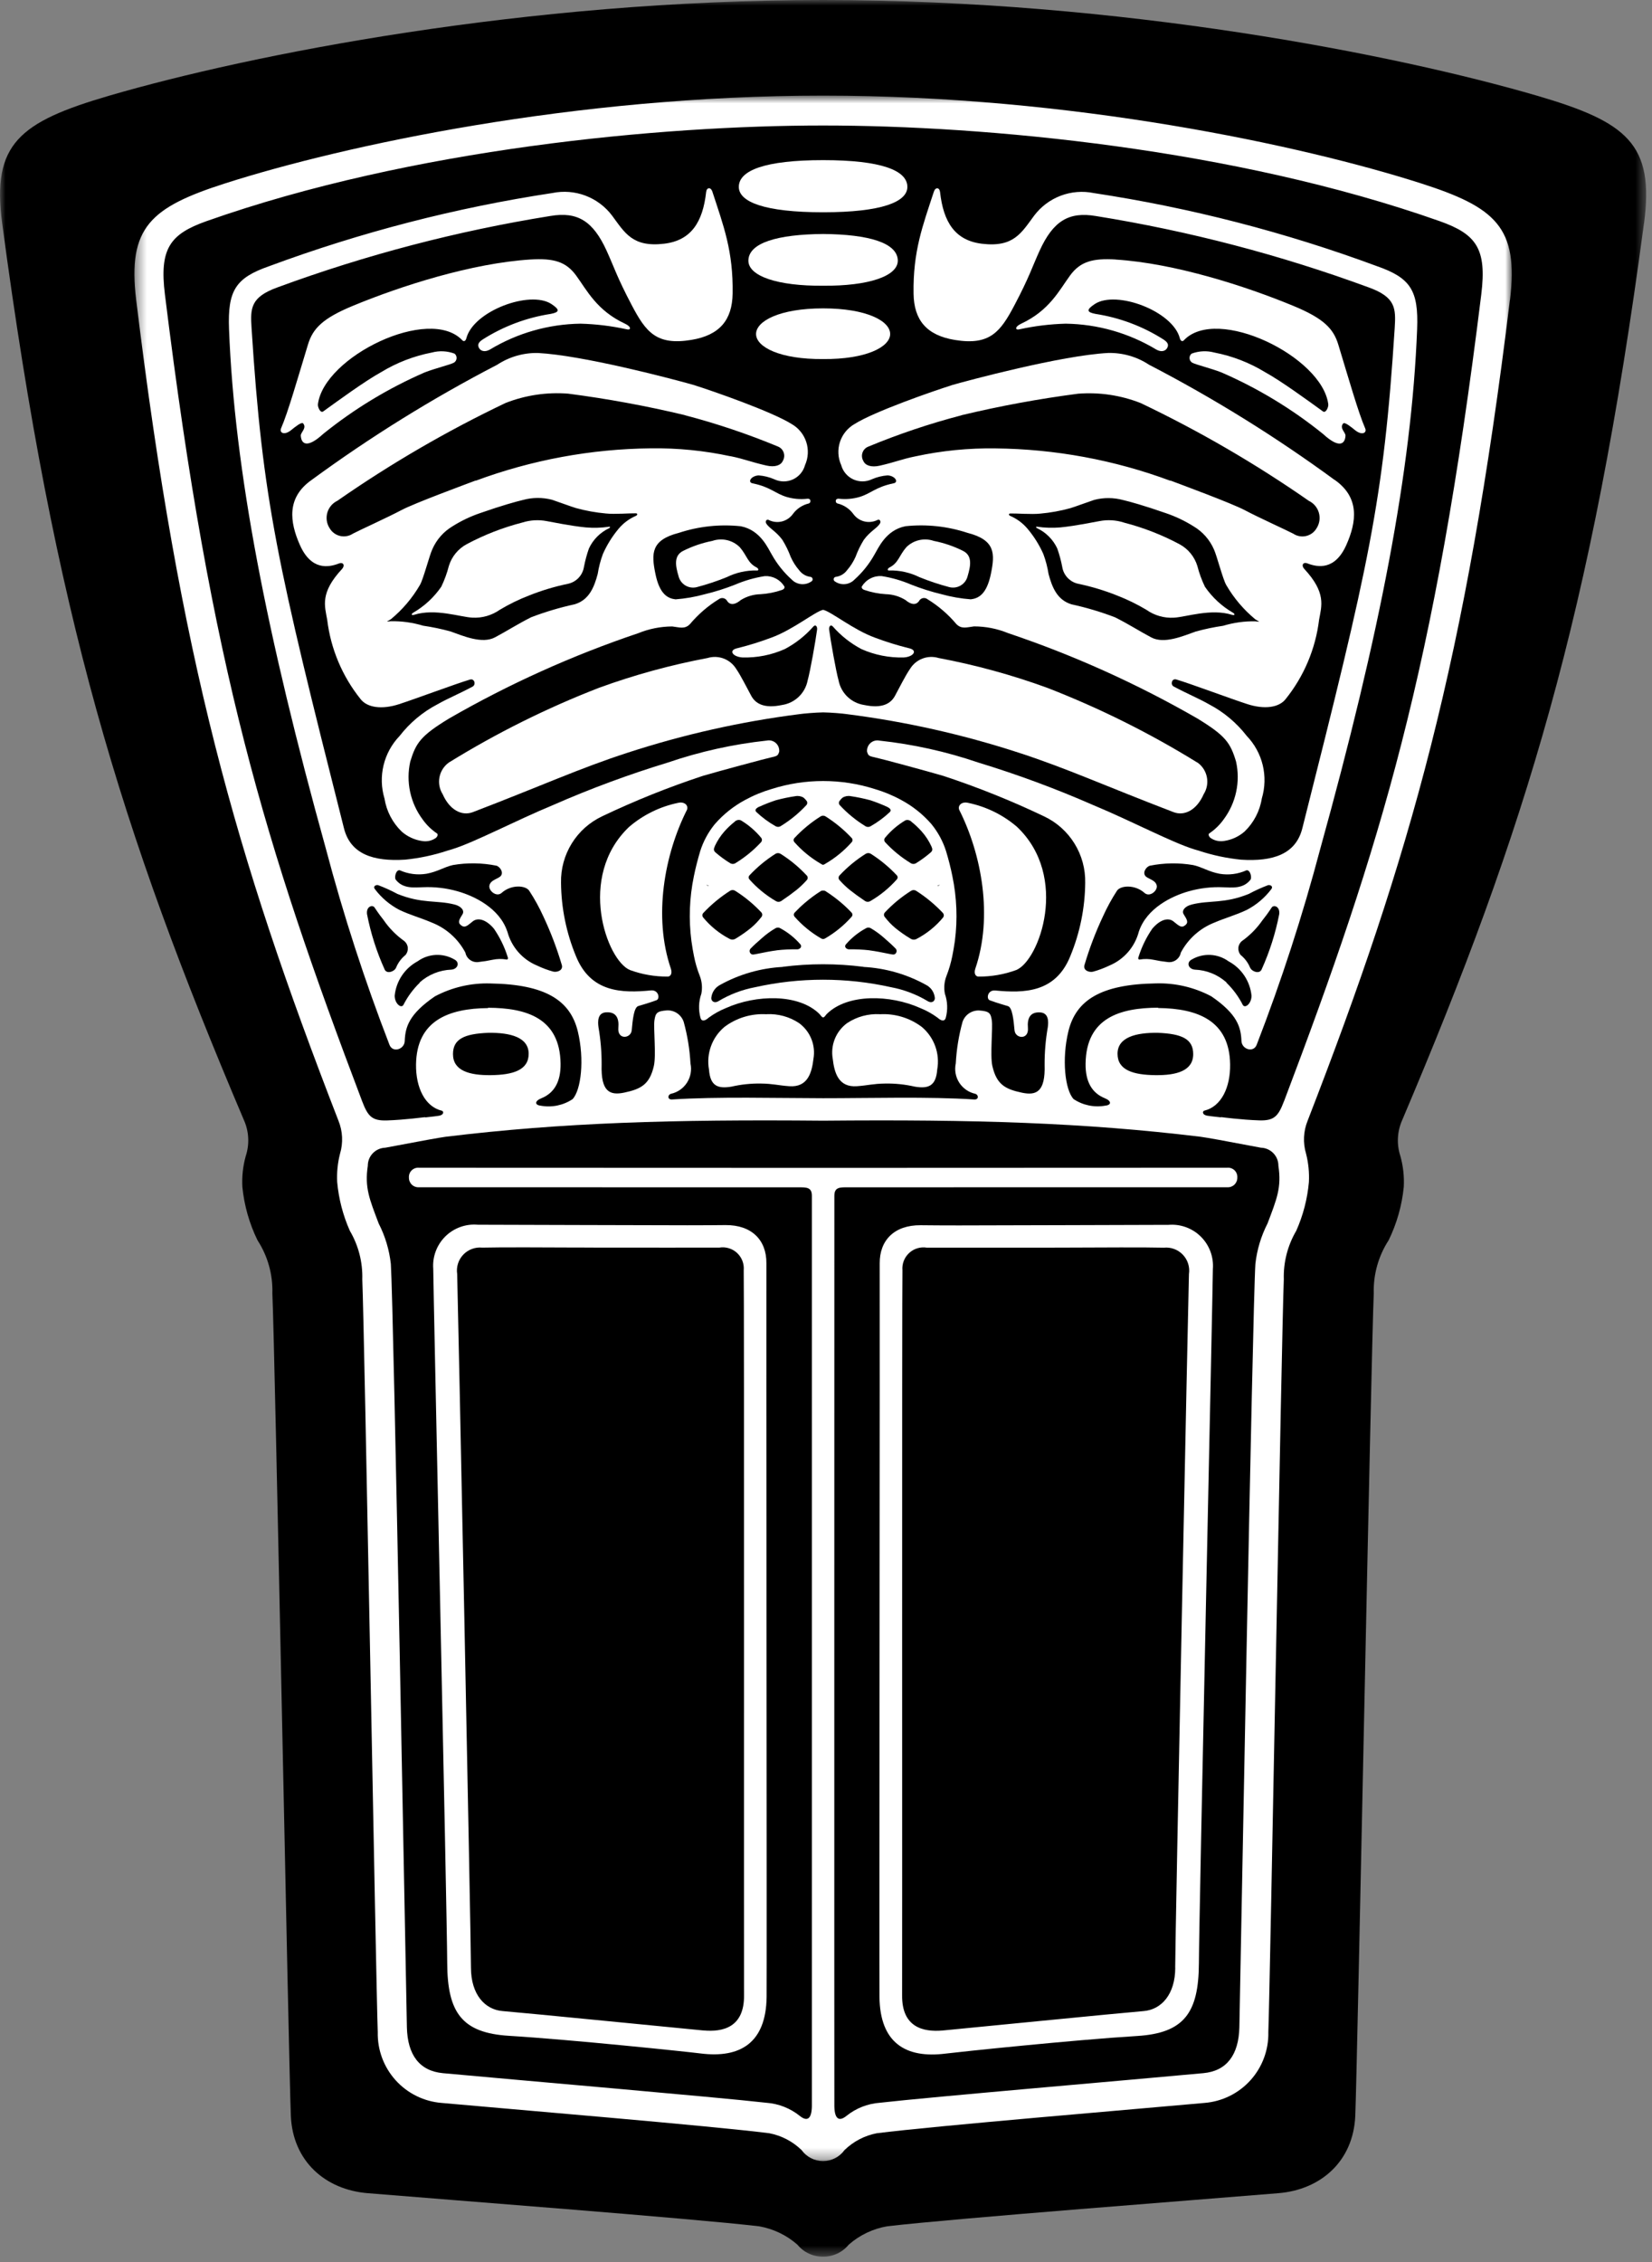 <svg xmlns="http://www.w3.org/2000/svg" width="152" height="208" viewBox="0 0 152 208" fill="none"><rect x="0" y="0" width="152" height="208" fill="#808080" stroke="none"/><mask id="mask0_28_313" style="mask-type:luminance" maskUnits="userSpaceOnUse" x="0" y="0" width="152" height="208"><path d="M151.464 0H0V207.503H151.464V0Z" fill="white"></path></mask><g mask="url(#mask0_28_313)"><path d="M151.268 20.533C152.242 13.238 149.681 11.216 141.444 8.807C128.446 5.011 103.1 0 75.733 0C48.366 0 23.018 5.011 10.02 8.807C1.783 11.216 -0.778 13.239 0.2 20.533C5.01 56.58 11.1 76.3 22.44 102.989C22.91 104.035 22.971 105.219 22.61 106.308C22.353 107.23 22.248 108.189 22.3 109.145C22.47 110.848 22.941 112.507 23.692 114.045C24.636 115.497 25.113 117.203 25.06 118.934C25.296 124.112 26.575 190.134 26.76 194.547C26.935 198.747 29.949 201.347 33.817 201.668C40.96 202.261 63.448 203.968 69.827 204.712C71.142 204.937 72.37 205.523 73.371 206.405C73.655 206.753 74.013 207.032 74.42 207.222C74.826 207.413 75.27 207.509 75.719 207.505H75.741C76.19 207.51 76.634 207.413 77.04 207.223C77.447 207.032 77.805 206.753 78.089 206.405C79.091 205.523 80.318 204.937 81.633 204.712C88.012 203.97 110.499 202.261 117.643 201.668C121.511 201.347 124.525 198.746 124.699 194.547C124.885 190.13 126.165 124.111 126.399 118.934C126.348 117.203 126.825 115.497 127.768 114.045C128.52 112.507 128.991 110.848 129.16 109.145C129.212 108.189 129.107 107.23 128.849 106.308C128.49 105.219 128.551 104.035 129.019 102.989C140.358 76.3 146.449 56.579 151.263 20.533" fill="black"></path></g><mask id="mask1_28_313" style="mask-type:luminance" maskUnits="userSpaceOnUse" x="12" y="8" width="128" height="191"><path d="M139.1 8.79H12.365V198.714H139.1V8.79Z" fill="white"></path></mask><g mask="url(#mask1_28_313)"><path d="M64.706 186.706C63.142 186.561 48.356 185.095 46.24 184.922C44.621 184.793 43.332 183.401 43.332 180.922C43.332 178.077 42.124 118.807 42.065 117.153C42.016 116.833 42.041 116.506 42.137 116.197C42.234 115.888 42.401 115.605 42.624 115.371C42.847 115.136 43.121 114.956 43.425 114.844C43.728 114.731 44.054 114.69 44.376 114.723C45.791 114.682 50.564 114.699 53.183 114.715C53.183 114.715 53.37 114.715 53.701 114.715L54.947 114.721C58.312 114.721 65.388 114.729 66.182 114.721C66.474 114.673 66.773 114.692 67.056 114.777C67.34 114.862 67.6 115.011 67.817 115.213C68.034 115.414 68.202 115.662 68.308 115.938C68.414 116.215 68.455 116.511 68.429 116.806C68.478 118.335 68.441 181.392 68.459 183.475C68.486 186.407 66.535 186.875 64.703 186.703M70.516 116.161C70.534 114.025 69.159 112.629 66.748 112.65C64.291 112.672 64.339 112.68 53.317 112.644C50.245 112.636 44.584 112.617 43.971 112.617C43.423 112.568 42.872 112.639 42.354 112.825C41.837 113.011 41.366 113.307 40.975 113.693C40.584 114.08 40.282 114.547 40.09 115.062C39.898 115.577 39.82 116.128 39.863 116.676C39.863 118.329 41.125 175.589 41.148 180.521C41.169 185.063 42.503 186.935 46.834 187.199C52.634 187.554 63.216 188.663 64.452 188.82C68.123 189.283 70.48 187.84 70.536 183.63C70.566 181.348 70.494 119.322 70.516 116.159" fill="white"></path><path d="M48.817 23.861C50.949 23.733 52.075 24.061 53.007 25.331C54.007 26.698 54.907 28.555 57.507 29.765C58.122 30.052 58.079 30.405 57.616 30.271C56.233 29.97 54.824 29.8 53.409 29.763C50.466 29.805 47.586 30.628 45.066 32.149C44.577 32.419 44.238 32.249 44.106 32.049C43.921 31.764 43.946 31.51 44.435 31.202C46.327 30.003 48.446 29.207 50.66 28.866C51.448 28.715 51.571 28.506 50.733 27.955C48.758 26.661 43.556 28.6 42.909 31.106C42.848 31.353 42.681 31.442 42.539 31.291C39.502 28.072 29.803 32.791 29.252 37.172C29.22 37.442 29.484 38.017 29.737 37.834C31.124 36.834 33.586 35.034 35.071 34.218C36.504 33.346 38.082 32.736 39.729 32.418C40.421 32.232 41.153 32.267 41.824 32.518C41.887 32.57 41.937 32.636 41.969 32.71C42.001 32.785 42.015 32.866 42.01 32.948C42.004 33.029 41.979 33.108 41.937 33.177C41.895 33.247 41.837 33.306 41.768 33.348C41.386 33.548 40.101 33.848 39.068 34.248C35.719 35.705 32.581 37.605 29.739 39.898C28.247 41.269 27.719 40.826 27.675 40.058C27.658 39.758 28.258 39.358 27.888 38.931C27.748 38.769 27.124 39.279 26.794 39.547C26.144 40.075 25.688 39.784 25.86 39.388C26.495 37.926 27.36 34.888 28.339 31.672C28.784 30.212 29.679 29.272 32.481 28.116C36.902 26.288 43.409 24.2 48.823 23.86" fill="white"></path><path d="M48.057 48.049C48.785 47.818 49.559 47.774 50.309 47.919C50.792 47.999 52.449 48.354 53.894 48.497C54.613 48.561 55.337 48.539 56.051 48.433C56.174 48.418 56.151 48.527 56.04 48.572C55.224 48.957 54.568 49.616 54.187 50.434C53.993 50.986 53.84 51.551 53.73 52.125C53.671 52.501 53.501 52.851 53.24 53.129C52.979 53.406 52.64 53.598 52.268 53.68C51.05 53.931 49.856 54.289 48.7 54.749C47.757 55.111 46.847 55.554 45.98 56.074C45.247 56.589 44.362 56.843 43.468 56.795C42.346 56.738 40.033 55.922 38.112 56.531C37.824 56.622 37.833 56.45 38.012 56.344C39.041 55.749 39.925 54.933 40.6 53.954C40.897 53.341 41.131 52.699 41.3 52.039C41.562 51.182 42.151 50.464 42.94 50.039C44.56 49.175 46.278 48.507 48.057 48.049Z" fill="white"></path><path d="M67.209 41.953C64.798 41.434 62.335 41.19 59.869 41.226C54.373 41.284 48.928 42.291 43.774 44.202C43.772 44.196 43.77 44.19 43.768 44.184C42.887 44.519 38.124 46.272 36.926 46.91C35.728 47.548 32.988 48.793 32.479 49.066C32.307 49.181 32.113 49.26 31.909 49.297C31.705 49.335 31.496 49.33 31.294 49.283C31.092 49.236 30.902 49.148 30.736 49.025C30.569 48.902 30.43 48.746 30.326 48.566C30.192 48.358 30.104 48.123 30.068 47.878C30.032 47.633 30.049 47.383 30.116 47.145C30.184 46.907 30.302 46.686 30.462 46.496C30.621 46.307 30.82 46.154 31.043 46.047C35.946 42.634 41.12 39.627 46.513 37.056C48.341 36.339 50.308 36.045 52.266 36.196C55.876 36.664 59.459 37.323 63 38.169V38.177C65.922 38.94 68.789 39.903 71.579 41.06C71.701 41.109 71.812 41.183 71.903 41.279C71.994 41.374 72.064 41.488 72.106 41.613C72.149 41.738 72.165 41.87 72.151 42.002C72.138 42.133 72.097 42.26 72.03 42.373C71.853 42.788 71.304 42.988 70.513 42.807C69.06 42.477 68.479 42.201 67.213 41.947M58.525 47.428C57.903 47.693 57.352 48.102 56.918 48.62C56.331 49.321 55.846 50.1 55.476 50.935C55.254 51.53 55.093 52.146 54.995 52.773C54.674 53.983 54.209 55.167 52.88 55.565C51.519 55.861 50.182 56.258 48.88 56.754C47.623 57.384 46.614 58.041 45.542 58.607C44.353 59.235 42.624 58.48 41.449 58.061C40.622 57.835 39.782 57.659 38.933 57.535C37.966 57.244 36.96 57.105 35.951 57.122C35.371 57.201 35.677 57.14 35.973 56.933C37.042 56.05 37.945 54.984 38.641 53.784C38.949 53.26 39.518 51.05 39.78 50.5C40.165 49.62 40.816 48.882 41.642 48.39C42.442 47.886 43.299 47.479 44.195 47.175C46.195 46.475 47.543 46.107 48.111 45.975C48.985 45.734 49.908 45.727 50.786 45.953C51.556 46.211 52.454 46.553 52.986 46.716C53.889 46.964 54.812 47.132 55.744 47.216C56.561 47.305 57.972 47.186 58.497 47.201C58.667 47.201 58.684 47.348 58.527 47.422M74.594 53.049C74.384 53.025 74.182 52.959 73.999 52.853C73.817 52.748 73.658 52.606 73.532 52.437C73.212 52.068 72.949 51.652 72.751 51.205C72.548 50.66 72.292 50.136 71.986 49.64C71.386 48.828 70.743 48.564 70.493 48.118C70.412 47.976 70.481 47.735 70.705 47.801C71.08 47.996 71.513 48.051 71.924 47.954C72.335 47.857 72.698 47.615 72.947 47.273C73.305 46.78 73.828 46.433 74.421 46.294C74.621 46.239 74.666 45.805 74.247 45.864C73.633 45.931 73.011 45.877 72.417 45.708C71.317 45.387 70.94 44.799 69.268 44.448C68.759 44.37 69.068 43.765 69.796 43.714C70.294 43.75 70.782 43.87 71.24 44.069C71.508 44.197 71.801 44.265 72.098 44.267C72.395 44.269 72.689 44.206 72.959 44.082C73.229 43.958 73.469 43.776 73.661 43.549C73.853 43.322 73.992 43.056 74.07 42.769C74.371 42.098 74.412 41.338 74.182 40.638C73.953 39.938 73.471 39.349 72.831 38.986C70.997 37.839 65.596 35.958 63.931 35.435V35.429L63.615 35.34C61.499 34.749 53.576 32.674 49.51 32.459C48.176 32.429 46.864 32.805 45.749 33.538C39.79 36.627 34.079 40.171 28.665 44.138C26.352 45.76 26.653 47.994 27.595 50.118C28.644 52.477 30.237 52.178 31.172 51.818C31.608 51.649 31.753 52.011 31.472 52.318C29.423 54.518 29.88 55.718 30.106 56.992C30.429 59.661 31.492 62.187 33.175 64.283C33.783 65.074 35.137 65.264 36.714 64.752C38.291 64.24 41.969 62.863 43.244 62.488C43.663 62.365 43.812 62.958 43.486 63.133C42.154 63.844 41.228 64.207 40.237 64.769C38.884 65.478 37.7 66.469 36.765 67.677C36.044 68.427 35.536 69.355 35.292 70.365C35.048 71.376 35.078 72.433 35.377 73.429C35.561 74.589 36.118 75.656 36.964 76.47C37.495 76.934 38.15 77.235 38.848 77.335C39.07 77.373 39.298 77.366 39.517 77.315C39.737 77.263 39.944 77.168 40.126 77.035C40.259 76.899 40.326 76.72 40.203 76.635C39.693 76.292 39.25 75.86 38.893 75.359C38.33 74.607 37.935 73.742 37.737 72.823C37.539 71.904 37.542 70.954 37.746 70.036C38.272 68.301 38.716 67.654 41.316 66.069C46.846 62.886 52.678 60.258 58.727 58.224C59.721 57.819 60.783 57.608 61.857 57.605C62.512 57.684 63.01 57.883 63.486 57.385C64.241 56.488 65.134 55.717 66.133 55.102C66.187 55.059 66.25 55.028 66.317 55.01C66.383 54.992 66.453 54.987 66.522 54.996C66.59 55.006 66.656 55.029 66.716 55.064C66.775 55.099 66.827 55.146 66.868 55.202C67.018 55.481 67.4 55.811 68.159 55.176C68.703 54.839 69.328 54.654 69.968 54.64C70.638 54.6 71.3 54.469 71.936 54.252C72.153 54.181 72.226 54.023 72.166 53.921C71.979 53.616 71.713 53.367 71.396 53.2C71.079 53.034 70.723 52.956 70.366 52.975C69.431 53.122 68.518 53.384 67.648 53.755C66.731 54.12 65.789 54.417 64.829 54.646C63.954 54.888 63.059 55.043 62.154 55.111C61.461 55.028 60.692 54.67 60.304 52.764C59.925 50.906 59.882 49.657 62.465 48.997C64.299 48.393 66.24 48.187 68.16 48.391C69.988 48.744 70.671 50.443 71.015 51C71.495 51.859 72.112 52.632 72.843 53.29C73.073 53.53 73.382 53.679 73.712 53.712C74.043 53.745 74.375 53.659 74.648 53.47C74.689 53.449 74.722 53.416 74.744 53.376C74.765 53.335 74.774 53.289 74.769 53.243C74.763 53.198 74.744 53.155 74.714 53.12C74.684 53.086 74.644 53.061 74.599 53.05" fill="white"></path><path d="M63.21 74.46C61.123 78.592 60.101 84.302 61.723 89.06C61.89 89.553 61.669 89.803 61.435 89.8C60.253 89.808 59.079 89.605 57.969 89.2C55.839 88.347 53.051 80.625 57.884 76.035C59.176 74.927 60.729 74.166 62.396 73.824C62.955 73.691 63.363 74.041 63.211 74.459" fill="white"></path><path d="M70.518 93.258C71.583 93.201 72.637 93.489 73.525 94.08C74.029 94.45 74.42 94.953 74.653 95.532C74.887 96.112 74.954 96.745 74.846 97.361C74.696 98.617 74.333 100.004 72.621 99.88C71.577 99.806 71.143 99.649 70.026 99.636C69.11 99.619 68.196 99.714 67.303 99.919C66.041 100.128 65.35 99.866 65.234 98.349C65.104 97.627 65.168 96.883 65.42 96.193C65.671 95.503 66.1 94.892 66.664 94.422C67.771 93.593 69.135 93.183 70.516 93.263" fill="white"></path><path d="M69.639 52.457C68.679 52.435 67.728 52.646 66.867 53.072C65.975 53.434 65.061 53.739 64.13 53.984C63.952 54.032 63.766 54.044 63.583 54.019C63.4 53.994 63.225 53.932 63.066 53.838C62.907 53.743 62.77 53.618 62.66 53.469C62.551 53.321 62.473 53.152 62.43 52.972C62.152 52.035 61.977 51.104 62.845 50.66C63.697 50.232 64.603 49.922 65.539 49.738C65.972 49.589 66.439 49.564 66.885 49.666C67.332 49.768 67.741 49.993 68.067 50.315C68.751 51.109 68.775 51.751 69.62 52.183C69.82 52.289 69.82 52.491 69.635 52.457" fill="white"></path><path d="M66.322 80.714C66.284 80.887 66.197 81.046 66.073 81.172C65.948 81.298 65.79 81.387 65.618 81.427C65.445 81.468 65.264 81.458 65.097 81.4C64.929 81.343 64.781 81.239 64.67 81.1C64.559 80.962 64.489 80.796 64.468 80.619C64.448 80.443 64.478 80.265 64.554 80.105C64.631 79.945 64.751 79.81 64.901 79.715C65.051 79.62 65.225 79.57 65.402 79.57C65.674 79.603 65.923 79.741 66.094 79.955C66.266 80.168 66.348 80.441 66.322 80.714Z" fill="white"></path><path d="M66.234 87.461C66.196 87.634 66.109 87.793 65.984 87.92C65.86 88.046 65.702 88.135 65.529 88.175C65.356 88.216 65.175 88.206 65.007 88.148C64.839 88.091 64.691 87.986 64.58 87.848C64.469 87.71 64.399 87.542 64.378 87.366C64.358 87.19 64.388 87.011 64.465 86.851C64.541 86.691 64.662 86.555 64.812 86.461C64.962 86.366 65.136 86.316 65.314 86.316C65.586 86.349 65.835 86.487 66.007 86.701C66.179 86.915 66.26 87.188 66.234 87.461Z" fill="white"></path><path d="M108.135 180.924C108.135 183.401 106.846 184.793 105.224 184.924C103.112 185.096 88.324 186.562 86.761 186.708C84.926 186.875 82.977 186.408 83.003 183.48C83.021 181.397 82.984 118.341 83.033 116.811C83.007 116.516 83.049 116.22 83.155 115.944C83.261 115.668 83.429 115.42 83.646 115.219C83.862 115.017 84.122 114.868 84.405 114.783C84.688 114.698 84.987 114.678 85.279 114.726C86.073 114.726 93.151 114.726 96.515 114.726L97.762 114.72H98.277C100.896 114.704 105.666 114.688 107.083 114.728C107.405 114.695 107.73 114.736 108.034 114.848C108.338 114.961 108.612 115.141 108.835 115.376C109.058 115.61 109.225 115.893 109.322 116.202C109.418 116.511 109.443 116.838 109.394 117.158C109.337 118.813 108.129 178.083 108.129 180.928M107.486 112.628C106.874 112.628 101.213 112.648 98.139 112.656C87.119 112.693 87.167 112.685 84.71 112.663C82.299 112.642 80.924 114.037 80.942 116.173C80.965 119.336 80.893 181.364 80.92 183.644C80.975 187.853 83.336 189.296 87.003 188.834C88.242 188.678 98.826 187.569 104.625 187.215C108.955 186.949 110.287 185.077 110.31 180.535C110.334 175.603 111.596 118.343 111.596 116.691C111.639 116.143 111.561 115.592 111.369 115.076C111.177 114.561 110.875 114.093 110.484 113.707C110.093 113.32 109.622 113.024 109.104 112.838C108.587 112.652 108.035 112.581 107.487 112.63" fill="white"></path><path d="M110.174 70.124C105.785 67.411 101.156 65.107 96.345 63.242C93.099 62.06 89.762 61.145 86.367 60.507C85.881 60.359 85.36 60.375 84.885 60.554C84.41 60.733 84.007 61.064 83.74 61.495C83.305 62.114 82.74 63.266 82.34 63.995C81.964 64.677 81.196 65.181 79.521 64.827C78.943 64.742 78.405 64.479 77.982 64.076C77.559 63.672 77.271 63.148 77.158 62.574C76.908 61.663 76.431 58.96 76.29 57.902C76.251 57.602 76.432 57.392 76.629 57.608C77.37 58.453 78.259 59.156 79.253 59.681C80.48 60.229 81.815 60.494 83.159 60.455C84.059 60.4 84.498 59.778 83.595 59.596C82.548 59.336 81.517 59.016 80.507 58.636C78.507 57.911 76.479 56.236 75.734 56.074C74.99 56.234 72.962 57.911 70.962 58.636C69.952 59.015 68.921 59.336 67.874 59.596C66.974 59.779 67.409 60.396 68.31 60.455C69.653 60.494 70.989 60.229 72.216 59.681C73.209 59.155 74.098 58.453 74.84 57.608C75.034 57.393 75.217 57.601 75.179 57.902C75.037 58.96 74.562 61.663 74.31 62.574C74.198 63.148 73.91 63.673 73.487 64.076C73.064 64.48 72.525 64.742 71.947 64.827C70.272 65.181 69.506 64.677 69.129 63.995C68.729 63.268 68.162 62.116 67.729 61.495C67.461 61.064 67.058 60.733 66.582 60.554C66.106 60.376 65.585 60.359 65.099 60.507C61.704 61.146 58.367 62.06 55.122 63.242C50.311 65.106 45.682 67.409 41.293 70.121C40.847 70.444 40.541 70.924 40.436 71.464C40.332 72.005 40.437 72.564 40.73 73.03C41.36 74.466 42.483 75.071 43.52 74.673C49.902 72.228 53.293 70.659 57.72 69.222C62.87 67.542 68.167 66.353 73.541 65.67C73.957 65.61 74.977 65.52 75.741 65.506C76.501 65.52 77.518 65.606 77.941 65.67C83.315 66.353 88.612 67.542 93.762 69.222C98.186 70.66 101.579 72.228 107.962 74.673C108.998 75.073 110.122 74.466 110.749 73.03C111.044 72.565 111.15 72.005 111.045 71.464C110.941 70.924 110.634 70.443 110.187 70.121" fill="white"></path><path d="M102.647 23.861C100.516 23.733 99.389 24.061 98.457 25.331C97.457 26.698 96.557 28.555 93.957 29.765C93.342 30.052 93.384 30.405 93.849 30.271C95.232 29.971 96.641 29.8 98.056 29.763C101 29.804 103.88 30.628 106.401 32.149C106.888 32.419 107.227 32.249 107.359 32.049C107.546 31.764 107.52 31.51 107.029 31.202C105.138 30.003 103.019 29.208 100.806 28.866C100.018 28.715 99.895 28.506 100.733 27.955C102.708 26.661 107.91 28.6 108.557 31.106C108.621 31.353 108.787 31.442 108.927 31.291C111.964 28.072 121.662 32.791 122.214 37.172C122.248 37.442 121.984 38.017 121.729 37.834C120.342 36.834 117.88 35.034 116.393 34.218C114.96 33.346 113.384 32.736 111.737 32.418C111.044 32.231 110.309 32.266 109.637 32.518C109.574 32.57 109.524 32.635 109.491 32.71C109.459 32.785 109.445 32.866 109.45 32.947C109.455 33.029 109.48 33.107 109.522 33.177C109.564 33.247 109.623 33.306 109.692 33.348C110.075 33.548 111.36 33.848 112.392 34.248C115.746 35.706 118.888 37.608 121.734 39.905C123.226 41.276 123.754 40.833 123.798 40.065C123.815 39.765 123.216 39.365 123.587 38.938C123.727 38.776 124.349 39.286 124.678 39.554C125.332 40.082 125.785 39.791 125.612 39.395C124.978 37.933 124.112 34.895 123.134 31.679C122.689 30.219 121.793 29.279 118.992 28.123C114.57 26.295 108.064 24.207 102.65 23.867" fill="white"></path><path d="M103.408 48.049C102.68 47.818 101.906 47.773 101.156 47.918C100.674 47.998 99.016 48.353 97.572 48.496C96.853 48.56 96.128 48.538 95.414 48.432C95.288 48.417 95.314 48.526 95.425 48.571C96.242 48.956 96.897 49.615 97.278 50.433C97.473 50.984 97.626 51.55 97.735 52.124C97.793 52.501 97.965 52.851 98.226 53.129C98.487 53.406 98.826 53.598 99.199 53.679C100.417 53.933 101.61 54.292 102.766 54.753C103.708 55.117 104.618 55.56 105.485 56.078C106.218 56.593 107.102 56.847 107.996 56.799C109.12 56.742 111.432 55.926 113.355 56.535C113.642 56.626 113.635 56.454 113.455 56.348C112.426 55.754 111.542 54.937 110.868 53.958C110.571 53.345 110.337 52.703 110.168 52.043C109.906 51.186 109.316 50.468 108.527 50.043C106.905 49.178 105.186 48.509 103.405 48.052" fill="white"></path><path d="M121.14 48.571C121.036 48.75 120.897 48.906 120.731 49.03C120.564 49.153 120.374 49.241 120.173 49.288C119.971 49.334 119.762 49.339 119.558 49.302C119.354 49.265 119.16 49.186 118.988 49.071C118.478 48.798 115.737 47.555 114.539 46.916C113.341 46.277 108.58 44.524 107.7 44.19C107.7 44.197 107.7 44.202 107.691 44.21C102.536 42.296 97.089 41.289 91.591 41.232C89.125 41.196 86.663 41.439 84.252 41.959C82.982 42.212 82.4 42.489 80.952 42.819C80.158 43 79.611 42.799 79.435 42.385C79.368 42.271 79.326 42.144 79.313 42.013C79.299 41.881 79.315 41.749 79.357 41.624C79.4 41.499 79.47 41.385 79.561 41.289C79.652 41.194 79.763 41.119 79.886 41.071C82.677 39.914 85.544 38.95 88.467 38.188V38.18C92.007 37.332 95.59 36.672 99.2 36.202C101.157 36.05 103.124 36.344 104.951 37.062C110.345 39.632 115.519 42.639 120.423 46.052C120.646 46.159 120.844 46.312 121.004 46.502C121.164 46.691 121.281 46.912 121.349 47.15C121.417 47.388 121.434 47.638 121.398 47.883C121.362 48.128 121.274 48.363 121.141 48.572M115.523 57.13C114.513 57.112 113.507 57.251 112.54 57.543C111.692 57.666 110.852 57.842 110.025 58.07C108.848 58.487 107.12 59.242 105.931 58.614C104.858 58.048 103.85 57.39 102.592 56.763C101.291 56.265 99.954 55.867 98.592 55.571C97.265 55.171 96.799 53.989 96.477 52.779C96.379 52.152 96.218 51.536 95.996 50.941C95.625 50.105 95.137 49.326 94.548 48.627C94.114 48.108 93.564 47.7 92.942 47.435C92.784 47.36 92.802 47.212 92.971 47.216C93.494 47.198 94.907 47.316 95.724 47.228C96.657 47.144 97.58 46.977 98.483 46.728C99.015 46.564 99.912 46.223 100.683 45.965C101.562 45.738 102.484 45.746 103.359 45.987C103.926 46.117 105.27 46.487 107.274 47.187C108.17 47.49 109.027 47.899 109.828 48.403C110.655 48.895 111.307 49.633 111.692 50.515C111.951 51.063 112.517 53.272 112.828 53.798C113.524 54.997 114.427 56.062 115.496 56.945C115.79 57.152 116.096 57.213 115.519 57.134M122.801 44.134C117.386 40.167 111.674 36.623 105.715 33.534C104.601 32.801 103.29 32.425 101.957 32.456C97.657 32.683 89.03 34.994 87.537 35.426V35.432C85.866 35.958 80.468 37.832 78.637 38.984C77.996 39.347 77.514 39.936 77.285 40.635C77.056 41.335 77.096 42.095 77.398 42.767C77.476 43.054 77.616 43.32 77.808 43.547C77.999 43.773 78.239 43.955 78.509 44.079C78.779 44.203 79.073 44.266 79.37 44.264C79.667 44.262 79.96 44.195 80.228 44.067C80.686 43.868 81.174 43.748 81.672 43.712C82.402 43.763 82.709 44.367 82.2 44.445C80.525 44.796 80.147 45.385 79.051 45.707C78.457 45.875 77.835 45.928 77.221 45.862C76.799 45.803 76.844 46.237 77.044 46.292C77.638 46.43 78.162 46.778 78.52 47.271C78.769 47.613 79.132 47.854 79.543 47.951C79.954 48.048 80.387 47.994 80.762 47.799C80.985 47.732 81.055 47.973 80.975 48.116C80.724 48.563 80.075 48.827 79.481 49.638C79.175 50.133 78.92 50.657 78.719 51.204C78.52 51.651 78.256 52.066 77.934 52.436C77.809 52.605 77.65 52.747 77.468 52.852C77.285 52.958 77.083 53.024 76.874 53.048C76.829 53.059 76.789 53.083 76.759 53.118C76.729 53.152 76.71 53.195 76.704 53.241C76.699 53.286 76.708 53.333 76.729 53.373C76.751 53.414 76.784 53.447 76.825 53.468C77.098 53.658 77.43 53.745 77.761 53.711C78.092 53.678 78.4 53.528 78.63 53.287C79.361 52.629 79.979 51.855 80.458 50.997C80.803 50.44 81.485 48.743 83.311 48.388C85.233 48.184 87.175 48.391 89.011 48.995C91.594 49.655 91.554 50.904 91.173 52.761C90.784 54.668 90.015 55.026 89.321 55.109C88.416 55.041 87.521 54.885 86.646 54.644C85.686 54.413 84.743 54.115 83.825 53.752C82.956 53.38 82.044 53.118 81.11 52.972C80.751 52.952 80.394 53.029 80.076 53.196C79.758 53.362 79.491 53.612 79.303 53.918C79.246 54.018 79.32 54.178 79.535 54.248C80.171 54.466 80.832 54.596 81.503 54.637C82.143 54.652 82.767 54.837 83.312 55.173C84.071 55.808 84.453 55.473 84.603 55.199C84.644 55.143 84.696 55.096 84.755 55.061C84.815 55.025 84.881 55.002 84.949 54.993C85.018 54.984 85.088 54.988 85.154 55.006C85.221 55.025 85.284 55.056 85.338 55.099C86.337 55.712 87.231 56.481 87.987 57.377C88.463 57.877 88.964 57.677 89.62 57.599C90.693 57.6 91.756 57.809 92.749 58.215C98.797 60.25 104.629 62.878 110.16 66.061C112.76 67.647 113.205 68.293 113.728 70.028C113.932 70.945 113.936 71.896 113.738 72.815C113.541 73.734 113.147 74.599 112.584 75.352C112.226 75.852 111.782 76.284 111.273 76.628C111.147 76.709 111.218 76.888 111.35 77.028C111.533 77.161 111.74 77.257 111.96 77.308C112.18 77.36 112.408 77.366 112.631 77.328C113.328 77.227 113.981 76.926 114.512 76.463C115.358 75.649 115.916 74.581 116.099 73.422C116.398 72.426 116.427 71.369 116.184 70.358C115.94 69.347 115.432 68.42 114.712 67.67C113.777 66.462 112.592 65.47 111.239 64.761C110.248 64.199 109.322 63.835 107.99 63.125C107.665 62.951 107.813 62.356 108.23 62.48C109.505 62.854 113.18 64.232 114.763 64.744C116.346 65.256 117.691 65.065 118.298 64.274C119.982 62.178 121.046 59.652 121.369 56.983C121.595 55.713 122.05 54.511 120.001 52.308C119.723 52.008 119.867 51.644 120.301 51.808C121.235 52.166 122.829 52.466 123.877 50.108C124.823 47.984 125.12 45.751 122.807 44.128" fill="white"></path><path d="M75.732 14.725C70.361 14.725 67.98 15.675 67.978 17.186C67.978 18.565 70.327 19.519 75.732 19.519C81.137 19.519 83.486 18.565 83.486 17.186C83.486 15.675 81.103 14.725 75.732 14.725Z" fill="white"></path><path d="M75.733 21.516C71.518 21.549 68.921 22.332 68.86 23.925C68.805 25.391 71.56 26.31 75.733 26.274C79.901 26.31 82.661 25.391 82.606 23.925C82.545 22.333 79.948 21.549 75.733 21.516Z" fill="white"></path><path d="M88.254 74.46C90.341 78.592 91.365 84.302 89.742 89.06C89.574 89.553 89.793 89.803 90.031 89.8C91.212 89.808 92.385 89.605 93.495 89.2C95.626 88.347 98.415 80.625 93.578 76.035C92.287 74.927 90.736 74.166 89.07 73.824C88.51 73.691 88.103 74.042 88.254 74.46Z" fill="white"></path><path d="M80.947 93.258C79.882 93.201 78.827 93.489 77.939 94.08C77.435 94.449 77.044 94.952 76.811 95.532C76.578 96.112 76.512 96.746 76.62 97.361C76.766 98.617 77.131 100.004 78.843 99.88C79.887 99.806 80.321 99.649 81.443 99.636C82.359 99.618 83.273 99.714 84.166 99.919C85.426 100.128 86.119 99.866 86.234 98.349C86.364 97.627 86.3 96.883 86.049 96.193C85.798 95.503 85.369 94.892 84.805 94.422C83.698 93.593 82.334 93.183 80.953 93.263" fill="white"></path><path d="M85.969 88.018C85.831 87.953 85.711 87.856 85.619 87.734C85.496 87.578 85.577 87.419 85.65 87.267C85.804 87.091 85.995 86.95 86.208 86.854C86.363 86.791 86.508 86.865 86.508 87.102C86.497 87.274 86.472 87.446 86.435 87.614C86.414 87.697 86.387 87.778 86.354 87.857C86.348 87.899 86.331 87.938 86.305 87.971C86.279 88.004 86.246 88.03 86.207 88.046C86.168 88.062 86.126 88.068 86.084 88.063C86.043 88.058 86.003 88.043 85.969 88.018ZM85.357 92.057C84.32 91.435 83.181 91.002 81.992 90.778C77.87 89.857 73.595 89.857 69.473 90.778C68.284 91.002 67.145 91.435 66.107 92.057C65.682 92.312 65.376 92.004 65.458 91.675C65.494 91.437 65.587 91.211 65.728 91.017C65.87 90.822 66.056 90.664 66.271 90.556C68.037 89.58 70.002 89.018 72.017 88.912C72.017 88.912 72.017 88.905 72.017 88.901C74.483 88.587 76.979 88.587 79.445 88.901V88.912C81.46 89.018 83.425 89.58 85.191 90.556C85.406 90.664 85.592 90.822 85.734 91.016C85.875 91.211 85.967 91.437 86.003 91.675C86.086 92.004 85.78 92.313 85.355 92.057M65.11 87.857C65.076 87.779 65.049 87.697 65.029 87.614C64.991 87.446 64.966 87.275 64.954 87.102C64.954 86.865 65.1 86.791 65.254 86.854C65.467 86.951 65.657 87.092 65.812 87.267C65.885 87.418 65.965 87.578 65.842 87.734C65.751 87.856 65.631 87.953 65.493 88.018C65.459 88.043 65.419 88.059 65.377 88.065C65.336 88.07 65.293 88.064 65.254 88.048C65.215 88.031 65.181 88.005 65.155 87.972C65.129 87.939 65.113 87.899 65.107 87.857M65.442 80.095C65.598 80.17 65.73 80.285 65.826 80.428C65.868 80.486 65.891 80.555 65.894 80.626C65.897 80.697 65.879 80.767 65.842 80.828C65.689 81.073 65.476 81.276 65.223 81.415C65.099 81.515 64.988 81.366 64.967 81.226C64.942 81.044 64.938 80.86 64.955 80.677C64.974 80.507 65.02 80.34 65.091 80.184C65.131 80.068 65.331 80.045 65.442 80.091M65.761 77.822C65.992 77.321 66.295 76.856 66.661 76.443C66.945 76.124 67.257 75.83 67.591 75.564C67.662 75.486 67.756 75.432 67.859 75.409C67.962 75.385 68.07 75.393 68.168 75.432C68.868 75.85 69.492 76.384 70.013 77.011C70.07 77.068 70.102 77.145 70.104 77.225C70.106 77.305 70.078 77.383 70.024 77.443C69.343 78.179 68.565 78.818 67.711 79.343C67.635 79.401 67.544 79.434 67.449 79.439C67.354 79.444 67.26 79.42 67.179 79.37C66.71 79.081 66.264 78.756 65.847 78.396C65.64 78.221 65.656 78.065 65.766 77.826M69.847 74.187C70.346 73.96 70.857 73.76 71.378 73.587C71.977 73.425 72.585 73.298 73.199 73.208C73.455 73.161 73.719 73.211 73.94 73.349C74.03 73.424 74.112 73.51 74.183 73.603C74.24 73.66 74.273 73.737 74.274 73.817C74.276 73.898 74.246 73.976 74.191 74.035C73.51 74.77 72.731 75.409 71.878 75.935C71.802 75.993 71.711 76.026 71.616 76.031C71.521 76.035 71.427 76.012 71.346 75.962C70.706 75.6 70.112 75.16 69.578 74.654C69.446 74.496 69.512 74.347 69.846 74.181M75.732 75.003C75.808 75.004 75.883 75.024 75.948 75.063C76.843 75.626 77.661 76.302 78.382 77.076C78.423 77.127 78.445 77.192 78.443 77.257C78.441 77.323 78.415 77.386 78.371 77.434C77.672 78.223 76.851 78.896 75.939 79.425C75.877 79.472 75.806 79.506 75.731 79.525C75.655 79.506 75.584 79.472 75.522 79.425C74.61 78.896 73.788 78.224 73.089 77.434C73.045 77.385 73.02 77.322 73.019 77.257C73.017 77.191 73.039 77.127 73.081 77.076C73.802 76.302 74.62 75.626 75.515 75.063C75.58 75.024 75.654 75.003 75.73 75.003M77.281 73.603C77.351 73.509 77.431 73.424 77.521 73.349C77.742 73.211 78.006 73.161 78.262 73.208C78.877 73.299 79.486 73.425 80.086 73.587C80.606 73.759 81.117 73.96 81.615 74.187C81.951 74.353 82.015 74.502 81.883 74.66C81.349 75.166 80.756 75.605 80.117 75.968C80.035 76.018 79.941 76.041 79.845 76.037C79.75 76.032 79.658 75.999 79.582 75.941C78.73 75.415 77.952 74.776 77.271 74.041C77.215 73.982 77.185 73.904 77.187 73.823C77.189 73.742 77.223 73.665 77.281 73.609M83.294 75.437C83.392 75.398 83.5 75.39 83.603 75.414C83.706 75.437 83.799 75.491 83.871 75.569C84.204 75.835 84.515 76.129 84.799 76.448C85.166 76.861 85.469 77.325 85.699 77.827C85.808 78.066 85.825 78.227 85.619 78.397C85.202 78.757 84.757 79.082 84.289 79.371C84.208 79.421 84.114 79.445 84.019 79.44C83.924 79.435 83.833 79.402 83.757 79.344C82.903 78.819 82.125 78.18 81.443 77.444C81.389 77.385 81.36 77.307 81.362 77.226C81.363 77.146 81.396 77.069 81.452 77.012C81.973 76.386 82.596 75.854 83.296 75.437M86.018 80.096C86.128 80.05 86.329 80.074 86.369 80.189C86.44 80.345 86.486 80.512 86.505 80.682C86.522 80.865 86.518 81.049 86.493 81.231C86.472 81.371 86.359 81.519 86.237 81.42C85.983 81.281 85.769 81.079 85.617 80.833C85.58 80.772 85.561 80.702 85.564 80.631C85.567 80.56 85.59 80.491 85.632 80.433C85.729 80.29 85.862 80.175 86.017 80.1M82.359 85.317C82.01 85.023 81.693 84.691 81.415 84.328C81.361 84.269 81.332 84.191 81.333 84.111C81.335 84.03 81.367 83.954 81.423 83.896C82.131 83.139 82.934 82.477 83.811 81.924C83.877 81.878 83.955 81.85 84.035 81.845C84.116 81.84 84.197 81.858 84.268 81.896C85.185 82.477 86.025 83.172 86.768 83.963C86.813 84.018 86.838 84.087 86.841 84.158C86.843 84.229 86.822 84.299 86.78 84.357C86.104 85.177 85.269 85.852 84.326 86.342C84.237 86.386 84.137 86.406 84.038 86.399C83.939 86.392 83.843 86.358 83.761 86.301C83.271 86.008 82.803 85.68 82.361 85.318M78.219 81.858C77.868 81.575 77.541 81.263 77.242 80.926C77.187 80.867 77.157 80.789 77.158 80.709C77.16 80.628 77.193 80.551 77.25 80.494C77.957 79.736 78.76 79.072 79.638 78.52C79.705 78.475 79.783 78.448 79.864 78.444C79.944 78.439 80.025 78.455 80.097 78.492C80.99 79.056 81.808 79.732 82.529 80.503C82.571 80.554 82.594 80.618 82.592 80.684C82.59 80.75 82.564 80.813 82.519 80.861C81.82 81.651 80.998 82.324 80.086 82.854C80.005 82.904 79.91 82.927 79.815 82.922C79.72 82.917 79.629 82.882 79.554 82.824C79.043 82.482 78.566 82.132 78.22 81.856M73.11 84.295C73.065 84.246 73.04 84.183 73.038 84.117C73.036 84.051 73.058 83.986 73.1 83.935C73.399 83.616 73.715 83.313 74.047 83.029C74.516 82.627 75.013 82.259 75.535 81.929C75.597 81.898 75.666 81.886 75.735 81.895C75.804 81.885 75.874 81.897 75.935 81.929C76.457 82.26 76.954 82.627 77.423 83.029C77.755 83.313 78.071 83.615 78.369 83.935C78.411 83.986 78.434 84.05 78.432 84.117C78.431 84.183 78.405 84.246 78.361 84.295C77.662 85.086 76.84 85.758 75.927 86.287C75.869 86.322 75.803 86.343 75.736 86.35C75.668 86.343 75.603 86.322 75.544 86.287C74.631 85.759 73.808 85.086 73.11 84.295ZM73.252 81.858C72.907 82.135 72.43 82.484 71.919 82.826C71.844 82.884 71.753 82.918 71.658 82.924C71.563 82.929 71.468 82.906 71.387 82.856C70.475 82.326 69.653 81.653 68.954 80.863C68.909 80.815 68.884 80.752 68.882 80.686C68.881 80.62 68.903 80.556 68.945 80.505C69.666 79.733 70.484 79.056 71.378 78.494C71.45 78.457 71.531 78.441 71.612 78.446C71.693 78.451 71.771 78.477 71.838 78.522C72.714 79.075 73.515 79.739 74.222 80.496C74.28 80.552 74.314 80.629 74.316 80.71C74.317 80.791 74.287 80.87 74.231 80.928C73.931 81.265 73.605 81.577 73.254 81.86M64.702 83.96C65.445 83.168 66.285 82.474 67.202 81.893C67.273 81.855 67.354 81.838 67.434 81.843C67.515 81.847 67.593 81.875 67.659 81.921C68.535 82.474 69.337 83.137 70.046 83.893C70.101 83.951 70.133 84.028 70.134 84.108C70.136 84.188 70.107 84.265 70.054 84.325C69.775 84.688 69.458 85.019 69.108 85.314C68.666 85.675 68.198 86.004 67.708 86.297C67.626 86.354 67.529 86.387 67.43 86.395C67.33 86.402 67.23 86.382 67.14 86.338C66.198 85.848 65.364 85.172 64.688 84.353C64.646 84.296 64.625 84.226 64.626 84.155C64.628 84.084 64.653 84.015 64.697 83.959M71.467 87.387C70.888 87.462 70.312 87.578 69.667 87.71C69.399 87.761 69.193 87.826 69.077 87.689C69.046 87.66 69.02 87.625 69.002 87.587C68.984 87.548 68.974 87.506 68.972 87.463C68.97 87.42 68.977 87.377 68.992 87.337C69.007 87.297 69.03 87.26 69.059 87.229C69.359 86.917 69.735 86.58 70.106 86.261C70.494 85.913 70.917 85.606 71.368 85.344C71.44 85.307 71.52 85.29 71.601 85.295C71.682 85.299 71.76 85.326 71.827 85.372C72.52 85.75 73.139 86.25 73.653 86.849C73.806 87.049 73.635 87.261 73.389 87.294C72.748 87.281 72.108 87.311 71.471 87.383M80.002 87.383C79.366 87.311 78.725 87.281 78.085 87.294C77.836 87.262 77.668 87.049 77.821 86.849C78.335 86.251 78.954 85.75 79.647 85.372C79.714 85.326 79.792 85.299 79.873 85.294C79.954 85.289 80.034 85.307 80.106 85.344C80.556 85.606 80.979 85.913 81.366 86.261C81.736 86.58 82.11 86.917 82.412 87.229C82.441 87.261 82.463 87.298 82.478 87.338C82.493 87.378 82.499 87.421 82.497 87.463C82.495 87.506 82.485 87.548 82.466 87.587C82.448 87.626 82.423 87.66 82.391 87.689C82.278 87.825 82.073 87.761 81.801 87.71C81.155 87.578 80.576 87.462 80.001 87.387M87.629 80.571C87.475 79.805 87.286 79.06 87.046 78.264C86.763 77.372 86.316 76.541 85.728 75.813C85.719 75.801 85.709 75.789 85.698 75.778C85.698 75.778 85.692 75.768 85.688 75.763C84.906 74.87 83.97 74.124 82.924 73.563C82.145 73.137 81.322 72.797 80.47 72.548C77.391 71.573 74.085 71.573 71.006 72.548C70.153 72.797 69.33 73.137 68.55 73.563C67.504 74.124 66.567 74.87 65.786 75.763C65.786 75.763 65.778 75.774 65.773 75.778C65.768 75.782 65.753 75.8 65.743 75.813C65.156 76.541 64.709 77.372 64.426 78.264C64.188 79.064 63.999 79.805 63.843 80.571C63.436 82.527 63.359 84.537 63.616 86.518C63.686 87.045 63.778 87.533 63.85 87.904C63.972 88.533 64.153 89.149 64.389 89.744C64.59 90.264 64.639 90.83 64.531 91.376C64.279 92.093 64.252 92.87 64.454 93.602C64.554 93.951 64.866 93.884 65.197 93.585C65.69 93.221 66.228 92.921 66.797 92.693C69.56 91.454 73.475 91.355 75.383 93.225C75.525 93.365 75.606 93.548 75.734 93.552C75.862 93.556 75.944 93.365 76.085 93.225C77.994 91.355 81.907 91.454 84.672 92.693C85.241 92.922 85.779 93.221 86.272 93.585C86.604 93.885 86.915 93.95 87.017 93.602C87.217 92.869 87.189 92.093 86.938 91.376C86.83 90.829 86.881 90.263 87.084 89.744C87.317 89.148 87.497 88.532 87.622 87.904C87.696 87.532 87.785 87.045 87.858 86.518C88.113 84.537 88.035 82.527 87.629 80.571Z" fill="white"></path><path d="M46.678 85.66C45.96 83.499 43.635 82.387 42.096 81.954C41.065 81.661 39.993 81.536 38.922 81.583C38.187 81.596 37.093 81.772 36.413 80.89C36.262 80.69 36.429 79.958 36.781 80.023C37.555 80.371 38.415 80.482 39.252 80.342C40.276 80.151 40.858 79.723 41.68 79.542C43.004 79.317 44.358 79.337 45.674 79.602C45.918 79.657 46.346 80.128 46.11 80.502C45.91 80.821 45.122 80.878 45.028 81.442C44.95 81.911 45.683 82.524 46.157 82.102C47.05 81.302 48.382 81.412 48.697 81.913C49.185 82.657 49.615 83.437 49.984 84.247C50.663 85.688 51.231 87.178 51.684 88.705C51.852 89.205 51.295 89.426 50.907 89.343C50.391 89.201 49.889 89.013 49.407 88.782C48.743 88.506 48.151 88.08 47.678 87.538C47.206 86.995 46.865 86.351 46.682 85.655M35.395 89.155C34.655 87.525 34.11 85.813 33.769 84.055C33.686 83.328 34.282 83.178 34.459 83.442C34.839 84.012 35.093 84.349 35.284 84.583C35.291 84.589 35.295 84.596 35.301 84.602C35.307 84.608 35.301 84.602 35.301 84.609C35.816 85.358 36.459 86.009 37.201 86.534C37.294 86.611 37.37 86.706 37.425 86.813C37.48 86.919 37.514 87.036 37.523 87.156C37.532 87.276 37.517 87.397 37.479 87.511C37.441 87.625 37.381 87.731 37.301 87.821C36.922 88.128 36.627 88.526 36.444 88.978C36.286 89.349 35.601 89.583 35.394 89.157M38.627 90.357C38.013 90.952 37.502 91.645 37.116 92.408C36.899 92.764 36.305 92.259 36.316 91.549C36.383 90.89 36.61 90.258 36.978 89.708C37.347 89.157 37.844 88.706 38.428 88.393C38.912 88.043 39.487 87.841 40.084 87.809C40.681 87.778 41.274 87.919 41.792 88.216C42.346 88.488 42.131 89.109 41.53 89.161C40.452 89.201 39.422 89.616 38.618 90.334C38.618 90.341 38.624 90.351 38.624 90.357M44.063 88.457C43.784 88.504 43.498 88.44 43.266 88.279C43.033 88.118 42.873 87.873 42.82 87.595C42.152 86.331 41.052 85.349 39.72 84.829C38.705 84.393 37.762 84.15 36.742 83.664C35.859 83.203 35.091 82.551 34.492 81.755C34.308 81.519 34.543 81.355 34.779 81.387C35.392 81.617 35.989 81.888 36.566 82.199C38.852 83.121 40.166 82.753 41.82 83.173C42.452 83.333 42.756 83.74 42.557 84.065C42.269 84.538 42.084 84.801 42.399 85.065C42.776 85.376 43.004 85.116 43.499 84.722C43.958 84.358 44.707 84.522 45.446 85.396C45.997 86.198 46.425 87.078 46.714 88.007C46.774 88.145 46.714 88.258 46.587 88.228C46.162 88.156 45.727 88.166 45.306 88.256C44.895 88.346 44.479 88.412 44.061 88.456M116.976 81.756C116.376 82.551 115.606 83.203 114.723 83.665C113.704 84.151 112.76 84.394 111.747 84.83C110.415 85.35 109.314 86.331 108.647 87.596C108.594 87.874 108.434 88.12 108.201 88.281C107.969 88.442 107.683 88.505 107.404 88.458C106.986 88.414 106.57 88.347 106.159 88.258C105.738 88.168 105.304 88.158 104.88 88.23C104.755 88.26 104.691 88.147 104.751 88.009C105.04 87.08 105.468 86.2 106.019 85.398C106.758 84.528 107.507 84.36 107.966 84.724C108.466 85.118 108.697 85.378 109.066 85.067C109.381 84.803 109.198 84.539 108.908 84.067C108.708 83.742 109.008 83.336 109.644 83.175C111.299 82.754 112.612 83.122 114.898 82.201C115.475 81.891 116.072 81.619 116.685 81.389C116.921 81.353 117.158 81.521 116.974 81.757M115.022 88.981C114.838 88.529 114.542 88.131 114.163 87.824C114.083 87.734 114.023 87.628 113.985 87.514C113.947 87.4 113.932 87.279 113.941 87.159C113.95 87.039 113.984 86.922 114.039 86.816C114.094 86.709 114.17 86.614 114.263 86.537C115.004 86.012 115.648 85.36 116.163 84.612L116.169 84.605C116.173 84.598 116.179 84.592 116.185 84.586C116.376 84.352 116.63 84.016 117.01 83.445C117.187 83.181 117.783 83.331 117.701 84.058C117.36 85.816 116.814 87.527 116.075 89.158C115.875 89.584 115.183 89.35 115.027 88.979M109.938 89.162C109.338 89.111 109.12 88.489 109.674 88.217C110.192 87.919 110.785 87.778 111.382 87.809C111.978 87.841 112.553 88.044 113.037 88.394C113.621 88.707 114.119 89.158 114.488 89.708C114.856 90.259 115.084 90.891 115.151 91.55C115.163 92.261 114.57 92.766 114.351 92.409C113.966 91.646 113.455 90.953 112.841 90.358C112.844 90.351 112.846 90.343 112.847 90.335C112.043 89.617 111.015 89.202 109.938 89.162ZM105.355 80.506C105.119 80.13 105.549 79.66 105.793 79.606C107.108 79.341 108.461 79.32 109.783 79.546C110.607 79.725 111.19 80.153 112.216 80.346C113.052 80.487 113.912 80.376 114.685 80.027C115.036 79.962 115.205 80.695 115.053 80.894C114.372 81.776 113.279 81.601 112.546 81.587C111.475 81.539 110.403 81.665 109.371 81.958C107.831 82.391 105.505 83.503 104.785 85.664C104.603 86.36 104.263 87.004 103.792 87.546C103.32 88.088 102.729 88.514 102.065 88.79C101.583 89.021 101.081 89.209 100.565 89.351C100.18 89.434 99.621 89.213 99.789 88.713C100.242 87.186 100.81 85.696 101.489 84.255C101.855 83.445 102.282 82.663 102.765 81.917C103.08 81.417 104.412 81.306 105.305 82.106C105.778 82.528 106.511 81.915 106.435 81.446C106.335 80.882 105.552 80.825 105.352 80.506M118.145 101.247C117.615 102.647 117.235 103.066 115.857 103.021C114.198 102.968 112.357 102.721 112.357 102.721C112.357 102.721 112.339 102.737 112.327 102.743C111.715 102.677 111.187 102.615 111.06 102.589C110.593 102.5 110.628 102.173 110.814 102.126C112.355 101.757 113.214 100.009 113.183 97.868C113.125 93.848 110.204 92.725 106.56 92.69C106.558 92.68 106.556 92.67 106.552 92.66C103.052 92.675 99.945 93.588 99.884 97.799C99.86 99.523 100.514 100.522 101.646 100.981C102.288 101.239 102.271 101.605 101.714 101.665C100.696 101.853 99.644 101.638 98.782 101.065C97.988 100.22 97.682 97.398 98.299 94.841C98.987 91.985 101.267 90.508 106.334 90.426C108.115 90.37 109.88 90.78 111.454 91.615C113.871 93.27 114.173 94.466 114.226 95.723C114.258 96.49 115.332 96.831 115.626 96.074C117.907 90.177 119.861 84.159 121.478 78.047C126.942 58.359 129.888 43.22 130.389 30.268C130.529 26.707 129.789 25.554 126.689 24.473C118.257 21.352 109.528 19.1 100.638 17.753C99.621 17.545 98.566 17.629 97.595 17.996C96.624 18.364 95.777 18.999 95.152 19.828C93.97 21.421 93.271 22.762 90.352 22.414C87.877 22.114 86.803 20.433 86.494 17.658C86.445 17.229 86.068 17.18 85.921 17.635C84.904 20.748 83.995 23.087 84.057 27.006C84.093 29.406 85.227 30.83 87.857 31.26C91.071 31.787 92.043 30.528 93.343 28.06C94.71 25.468 94.955 24.587 95.654 23.053C96.901 20.324 98.334 19.443 100.832 19.865C109.388 21.238 117.792 23.435 125.926 26.425C128.419 27.325 128.439 28.346 128.326 30.163C127.307 46.08 125.967 51.883 119.826 76.168C119.226 78.547 117.126 79.238 114.195 79.051C112.881 78.92 111.585 78.645 110.33 78.233V78.228C110.275 78.215 110.214 78.197 110.153 78.179L109.897 78.103C107.806 77.462 104.097 75.484 100.559 74.019C97.123 72.513 93.602 71.211 90.013 70.119C87.067 69.112 84.018 68.436 80.922 68.103C80.775 68.072 80.623 68.076 80.478 68.115C80.334 68.154 80.2 68.227 80.089 68.327C79.977 68.428 79.891 68.553 79.837 68.693C79.783 68.833 79.763 68.984 79.779 69.133C79.888 69.446 79.906 69.519 80.458 69.633C81.01 69.747 85.372 70.925 86.805 71.348C89.963 72.389 93.052 73.63 96.054 75.061C97.212 75.604 98.186 76.472 98.86 77.559C99.534 78.645 99.877 79.905 99.849 81.183C99.828 83.499 99.361 85.79 98.474 87.93C97.118 91.292 94.223 91.33 91.58 91.079C90.859 91.011 90.729 91.848 91.068 91.979C91.802 92.253 92.499 92.437 92.747 92.518C93.147 92.652 93.257 93.771 93.347 94.742C93.42 95.522 94.675 95.642 94.579 94.52C94.504 93.639 94.772 93.039 95.7 93.093C96.494 93.136 96.478 93.934 96.407 94.458C96.207 95.6 96.109 96.757 96.114 97.916C96.189 100.395 95.365 100.76 94.021 100.474C92.483 100.149 91.696 99.721 91.306 98.019C91.087 97.049 91.359 94.531 91.257 93.833C91.157 93.159 91.023 92.982 90.102 92.917C89.765 92.901 89.431 92.995 89.152 93.186C88.874 93.377 88.665 93.654 88.559 93.975C88.216 95.22 88.009 96.499 87.94 97.788C87.809 98.395 87.923 99.03 88.259 99.553C88.595 100.076 89.125 100.444 89.732 100.577C90.066 100.682 90.066 101.129 89.632 101.101C85.494 100.824 79.932 100.986 75.738 100.983C71.544 100.98 65.981 100.825 61.838 101.101C61.406 101.129 61.406 100.682 61.738 100.577C62.345 100.444 62.874 100.076 63.21 99.553C63.546 99.03 63.661 98.395 63.53 97.788C63.461 96.498 63.253 95.22 62.91 93.975C62.805 93.652 62.597 93.373 62.318 93.18C62.039 92.987 61.704 92.892 61.365 92.908C60.445 92.973 60.314 93.15 60.214 93.824C60.114 94.524 60.384 97.04 60.163 98.01C59.775 99.71 58.987 100.14 57.45 100.465C56.105 100.751 55.279 100.386 55.355 97.907C55.361 96.748 55.264 95.591 55.065 94.45C54.995 93.925 54.978 93.128 55.772 93.085C56.7 93.031 56.972 93.631 56.893 94.512C56.793 95.638 58.052 95.512 58.125 94.734C58.212 93.764 58.325 92.644 58.725 92.51C58.972 92.429 59.67 92.246 60.404 91.971C60.745 91.844 60.613 91.007 59.894 91.071C57.251 91.326 54.353 91.284 52.994 87.922C52.107 85.782 51.64 83.491 51.62 81.175C51.592 79.896 51.936 78.637 52.611 77.55C53.285 76.463 54.261 75.595 55.42 75.053C58.42 73.623 61.508 72.384 64.665 71.344C66.098 70.921 70.465 69.744 71.012 69.629C71.559 69.514 71.582 69.445 71.694 69.129C71.709 68.98 71.689 68.829 71.635 68.689C71.581 68.549 71.495 68.423 71.383 68.323C71.272 68.222 71.138 68.15 70.993 68.111C70.848 68.072 70.696 68.068 70.549 68.099C67.454 68.432 64.405 69.108 61.459 70.115C57.87 71.207 54.349 72.509 50.913 74.015C47.378 75.479 43.666 77.458 41.575 78.099L41.32 78.175L41.141 78.224V78.229C39.887 78.641 38.592 78.916 37.278 79.047C34.353 79.234 32.249 78.547 31.648 76.164C25.505 51.878 24.165 46.075 23.145 30.158C23.028 28.341 23.045 27.32 25.545 26.42C33.677 23.43 42.08 21.233 50.635 19.86C53.135 19.438 54.565 20.319 55.812 23.048C56.512 24.582 56.758 25.463 58.123 28.055C59.423 30.528 60.395 31.787 63.609 31.255C66.234 30.825 67.368 29.405 67.409 27.001C67.474 23.082 66.563 20.743 65.547 17.63C65.398 17.175 65.021 17.224 64.973 17.653C64.664 20.428 63.59 22.113 61.115 22.409C58.199 22.757 57.498 21.417 56.315 19.823C55.69 18.994 54.843 18.359 53.872 17.991C52.901 17.624 51.846 17.54 50.829 17.748C41.937 19.097 33.207 21.351 24.773 24.474C21.673 25.555 20.937 26.708 21.073 30.269C21.573 43.221 24.521 58.36 29.985 78.048C31.603 84.162 33.557 90.182 35.838 96.08C36.138 96.837 37.211 96.496 37.238 95.729C37.291 94.472 37.593 93.274 40.014 91.619C41.587 90.784 43.35 90.375 45.13 90.432C50.196 90.515 52.477 91.991 53.166 94.847C53.783 97.404 53.475 100.226 52.681 101.071C51.818 101.644 50.767 101.859 49.749 101.671C49.191 101.61 49.174 101.244 49.814 100.987C50.949 100.528 51.602 99.529 51.578 97.805C51.519 93.594 48.408 92.681 44.909 92.666C44.909 92.674 44.903 92.688 44.901 92.696C41.258 92.731 38.337 93.856 38.279 97.874C38.25 100.014 39.109 101.763 40.648 102.132C40.835 102.179 40.871 102.506 40.403 102.595C40.275 102.621 39.748 102.683 39.135 102.749C39.124 102.743 39.115 102.733 39.105 102.727C39.095 102.721 37.26 102.974 35.605 103.027C34.226 103.072 33.847 102.648 33.317 101.253C24.398 77.735 19.427 61.562 15.174 27.078C14.652 22.859 15.637 21.525 19.008 20.333C37.915 13.662 60.828 11.54 75.734 11.54C90.64 11.54 113.55 13.662 132.457 20.333C135.83 21.525 136.813 22.859 136.291 27.078C132.037 61.563 127.066 77.735 118.149 101.248M102.824 96.898C102.824 95.387 104.495 94.943 106.531 94.97C108.755 95.057 109.786 95.544 109.786 96.927C109.786 98.453 108.286 98.888 106.299 98.864C104.282 98.839 102.824 98.411 102.824 96.898ZM41.679 96.927C41.679 95.544 42.711 95.057 44.935 94.97C46.971 94.943 48.642 95.387 48.642 96.898C48.642 98.409 47.187 98.839 45.167 98.864C43.181 98.887 41.679 98.453 41.679 96.927ZM116.627 112.498C116.03 113.662 115.651 114.924 115.508 116.224C115.25 119.999 114.082 184.384 114.034 186.424C113.97 188.954 112.872 190.436 110.716 190.633C104.288 191.233 85.492 192.833 80.949 193.355C79.832 193.436 78.765 193.855 77.891 194.555C77.231 195.091 76.797 194.895 76.769 193.701C76.756 193.148 76.769 110.765 76.769 109.96C76.769 109.155 77.274 109.176 77.989 109.176L112.926 109.171C113.045 109.178 113.164 109.161 113.276 109.12C113.388 109.079 113.491 109.015 113.577 108.933C113.663 108.85 113.731 108.751 113.777 108.641C113.823 108.531 113.846 108.412 113.844 108.293C113.854 108.169 113.837 108.043 113.794 107.926C113.75 107.809 113.681 107.703 113.592 107.615C113.503 107.528 113.396 107.461 113.278 107.42C113.16 107.378 113.034 107.363 112.91 107.376L75.734 107.39L38.56 107.377C38.436 107.364 38.31 107.379 38.192 107.421C38.074 107.462 37.967 107.529 37.878 107.616C37.789 107.704 37.72 107.81 37.676 107.927C37.633 108.044 37.616 108.17 37.626 108.294C37.624 108.413 37.647 108.531 37.693 108.641C37.739 108.751 37.807 108.851 37.893 108.933C37.979 109.015 38.081 109.079 38.193 109.12C38.305 109.161 38.424 109.179 38.543 109.172L73.48 109.177C74.195 109.177 74.706 109.16 74.7 109.961C74.694 110.762 74.708 193.149 74.7 193.702C74.672 194.896 74.24 195.092 73.578 194.556C72.703 193.856 71.636 193.437 70.518 193.356C65.977 192.839 47.182 191.23 40.755 190.634C38.597 190.434 37.499 188.955 37.438 186.425C37.387 184.382 36.219 119.997 35.961 116.225C35.818 114.925 35.438 113.662 34.841 112.499C33.992 110.25 33.541 109.209 33.841 107.199C33.839 106.768 34.005 106.353 34.303 106.043C34.602 105.733 35.01 105.551 35.441 105.537L39.347 104.808C40.084 104.676 40.784 104.554 41.03 104.525C51.759 103.225 61.788 102.925 75.736 103.049C89.682 102.924 99.711 103.228 110.436 104.525C110.682 104.554 111.381 104.675 112.113 104.805L116.026 105.536C116.457 105.55 116.865 105.731 117.164 106.042C117.463 106.352 117.629 106.767 117.626 107.198C117.926 109.211 117.474 110.252 116.627 112.498ZM138.935 27.584C139.75 20.907 137.607 19.056 130.715 16.851C119.84 13.376 98.634 8.79 75.734 8.79C52.834 8.79 31.624 13.376 20.749 16.851C13.857 19.056 11.714 20.907 12.529 27.584C16.557 60.577 21.654 78.626 31.142 103.054C31.535 104.021 31.585 105.093 31.284 106.092C31.068 106.941 30.98 107.817 31.024 108.692C31.164 110.24 31.557 111.753 32.189 113.173C32.986 114.527 33.383 116.078 33.334 117.648C33.534 122.387 34.602 182.813 34.758 186.855C34.719 188.49 35.31 190.078 36.408 191.291C37.505 192.504 39.027 193.248 40.658 193.372C46.635 193.915 65.452 195.478 70.789 196.158C71.908 196.374 72.939 196.912 73.755 197.707C73.979 198.019 74.274 198.272 74.616 198.448C74.957 198.624 75.335 198.716 75.719 198.717H75.737C76.121 198.716 76.499 198.624 76.841 198.448C77.183 198.273 77.478 198.019 77.702 197.707C78.518 196.912 79.549 196.374 80.668 196.158C86.005 195.479 104.821 193.915 110.799 193.372C112.43 193.248 113.952 192.504 115.049 191.291C116.147 190.078 116.738 188.49 116.699 186.855C116.855 182.812 117.925 122.387 118.123 117.648C118.076 116.078 118.472 114.527 119.268 113.173C119.9 111.754 120.293 110.24 120.432 108.692C120.476 107.817 120.388 106.941 120.172 106.092C119.872 105.093 119.922 104.021 120.314 103.054C129.802 78.626 134.898 60.576 138.927 27.584" fill="white"></path><path d="M81.825 52.457C82.785 52.434 83.737 52.646 84.598 53.072C85.489 53.434 86.403 53.739 87.333 53.984C87.511 54.031 87.697 54.043 87.879 54.017C88.062 53.992 88.238 53.93 88.396 53.836C88.554 53.742 88.692 53.617 88.802 53.468C88.911 53.32 88.99 53.151 89.033 52.972C89.311 52.035 89.486 51.104 88.618 50.66C87.764 50.231 86.856 49.921 85.918 49.738C85.485 49.589 85.019 49.564 84.573 49.666C84.126 49.768 83.717 49.992 83.392 50.315C82.706 51.109 82.681 51.751 81.839 52.183C81.632 52.289 81.632 52.491 81.823 52.457" fill="white"></path><path d="M85.144 80.714C85.182 80.887 85.269 81.046 85.393 81.172C85.518 81.298 85.676 81.387 85.848 81.427C86.021 81.468 86.202 81.458 86.369 81.4C86.537 81.343 86.685 81.239 86.796 81.1C86.907 80.962 86.977 80.796 86.998 80.619C87.018 80.443 86.988 80.265 86.912 80.105C86.835 79.945 86.715 79.81 86.565 79.715C86.415 79.62 86.241 79.57 86.064 79.57C85.792 79.603 85.543 79.741 85.371 79.955C85.2 80.168 85.118 80.441 85.144 80.714Z" fill="white"></path><path d="M85.231 87.461C85.269 87.634 85.356 87.793 85.481 87.919C85.606 88.045 85.763 88.133 85.936 88.173C86.109 88.214 86.289 88.204 86.457 88.146C86.624 88.089 86.772 87.984 86.883 87.846C86.994 87.708 87.064 87.541 87.085 87.365C87.105 87.189 87.075 87.011 86.999 86.851C86.922 86.691 86.802 86.556 86.652 86.461C86.502 86.367 86.328 86.316 86.151 86.316C85.879 86.349 85.629 86.487 85.458 86.701C85.286 86.915 85.204 87.188 85.231 87.461Z" fill="white"></path><path d="M81.903 30.726C81.921 29.526 79.746 28.356 75.734 28.356C71.724 28.356 69.549 29.53 69.565 30.726C69.581 31.922 71.789 33.05 75.734 33.016C79.677 33.051 81.886 31.91 81.903 30.726Z" fill="white"></path></g></svg>